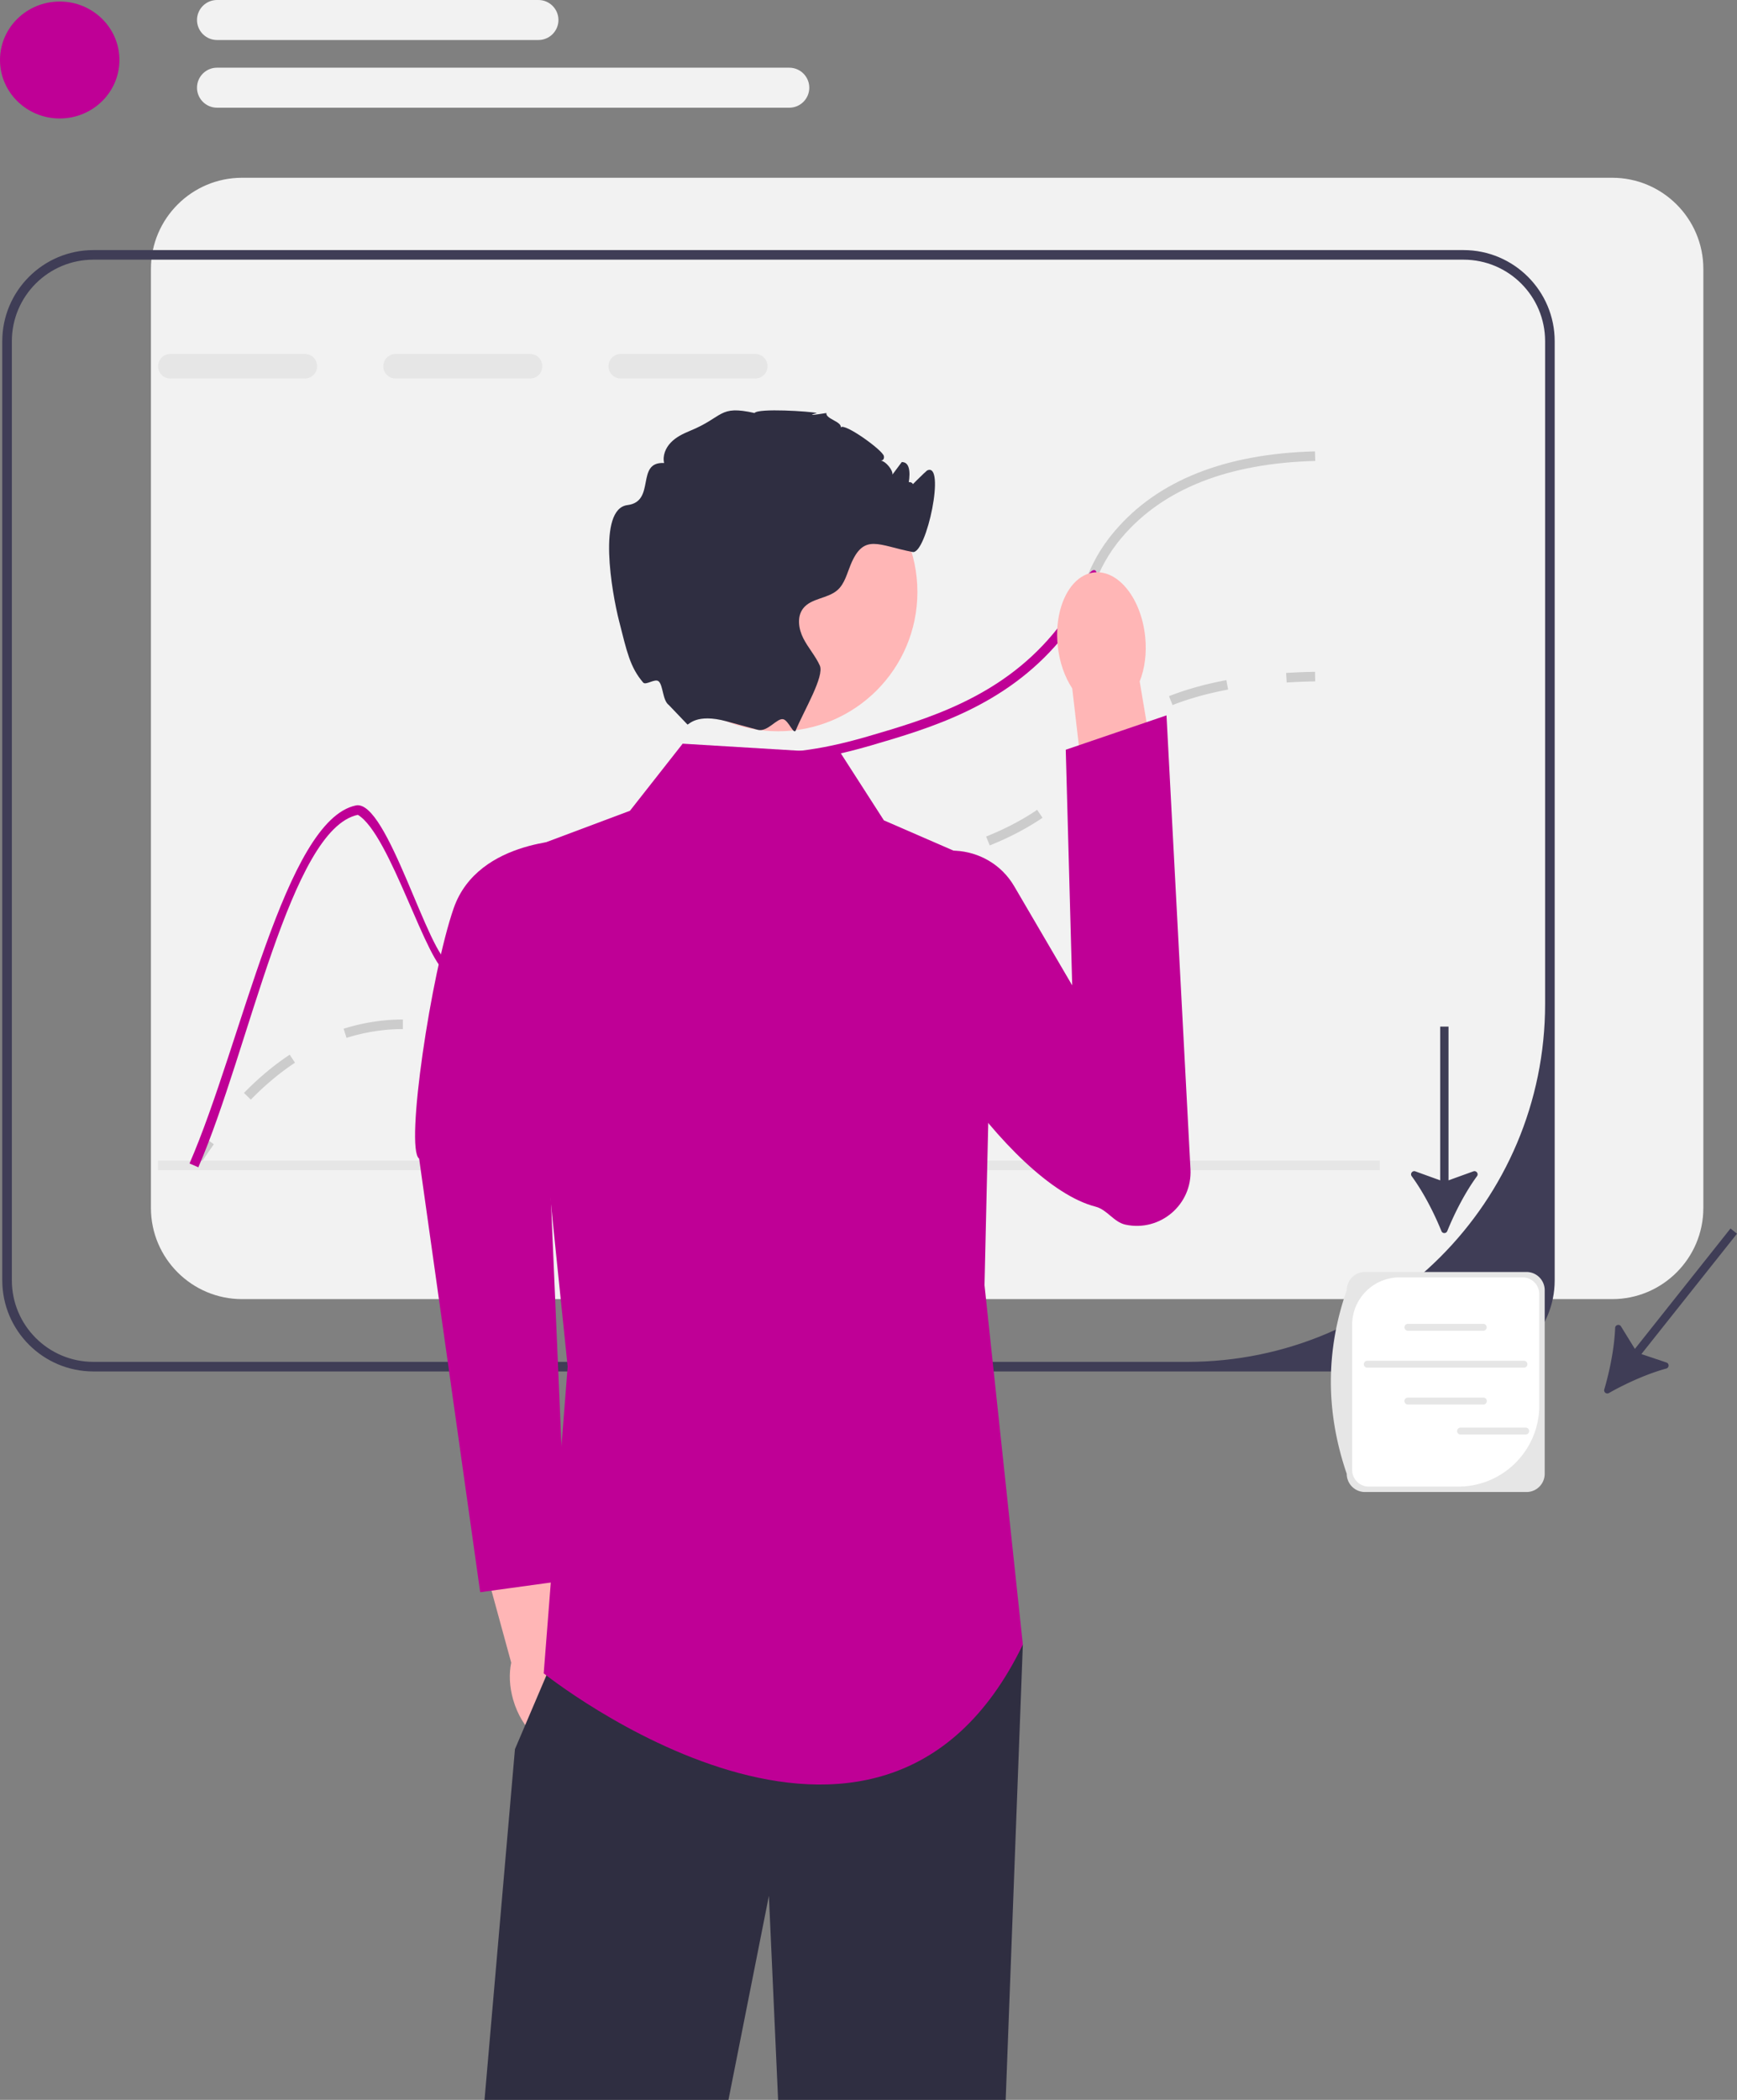 <svg xmlns="http://www.w3.org/2000/svg" width="362.524" height="438.188">
    <rect width="100%" height="100%" fill="#808080" stroke="none"/>
    <path d="M336.48 37.094H50.52c-10.49 0-19.02 8.53-19.02 19.02v195.96c0 10.49 8.53 19.02 19.02 19.02h285.96c10.49 0 19.02-8.53 19.02-19.02V56.114c0-10.49-8.53-19.02-19.02-19.02Z" fill="#f2f2f2"/>
    <path d="M305.455 52.188H19.495c-10.49 0-19.02 8.53-19.02 19.02v195.96c0 10.49 8.53 19.02 19.02 19.02h285.96c10.49 0 19.02-8.53 19.02-19.02V71.208c0-10.49-8.53-19.02-19.02-19.02Zm17.02 157.304c0 41.253-33.442 74.696-74.696 74.696H19.495c-9.4 0-17.02-7.62-17.02-17.02V71.208c0-9.4 7.62-17.02 17.02-17.02h285.96c9.4 0 17.02 7.62 17.02 17.02v138.284Z" fill="#3f3d56"/>
    <g fill="#ccc">
        <path d="m41.322 243.72-1.693-1.065c1.1-1.748 2.235-3.443 3.373-5.037l1.628 1.162a102.314 102.314 0 0 0-3.308 4.94ZM52.35 229.468l-1.432-1.397c3.051-3.127 6.263-5.812 9.546-7.98l1.102 1.67c-3.163 2.088-6.265 4.681-9.217 7.707Zm49.895-12.624c-2.388 0-4.564-.306-6.193-.573l.323-1.973c1.65.27 3.638.546 5.87.546 1.97 0 3.908-.217 5.921-.662l.432 1.953a29.083 29.083 0 0 1-6.353.709Zm-29.926-.265-.602-1.907a42.143 42.143 0 0 1 6.615-1.51 38.897 38.897 0 0 1 5.624-.414h.123v2h-.123c-1.763 0-3.509.128-5.338.393-2.134.31-4.254.793-6.3 1.438Zm47.671-5.78-1.278-1.538c2.76-2.292 4.737-5.064 6.832-8l.836-1.167 1.623 1.17-.83 1.16c-2.173 3.043-4.225 5.918-7.183 8.375Zm16.039-18.338-1.23-1.577c2.695-2.103 5.741-3.808 9.31-5.21.609-.24 1.19-.453 1.747-.643l.646 1.892c-.53.181-1.082.384-1.66.612-3.389 1.331-6.271 2.943-8.813 4.926Zm24.145-6.946c-.673 0-1.311-.007-1.924-.014l.023-2c.627.008 1.281.01 1.974.014 2.353 0 5.631-.067 10.127-.588l.23 1.987a87.76 87.76 0 0 1-10.43.6Zm22.597-2.62-.397-1.96c3.593-.726 7.772-1.59 11.908-2.658l.5 1.936c-4.184 1.08-8.394 1.951-12.011 2.683Zm23.793-6.473-.748-1.855c4.01-1.617 7.492-3.44 10.645-5.575l1.121 1.656c-3.271 2.215-6.876 4.104-11.018 5.774Zm20.207-14.291-1.623-1.17c.558-.773 1.04-1.529 1.507-2.26 1.377-2.156 2.801-4.386 6.192-7.123l.238-.19 1.239 1.57-.22.176c-3.138 2.533-4.413 4.53-5.763 6.644a49.203 49.203 0 0 1-1.57 2.353Zm17.942-15-.73-1.862c3.565-1.398 7.59-2.522 11.966-3.343l.37 1.966c-4.253.797-8.158 1.887-11.606 3.239ZM268.543 142.423l-.125-1.996c1.944-.122 3.975-.202 6.04-.239l.035 2c-2.034.036-4.036.115-5.95.235Z"/>
    </g>
    <g fill="#e6e6e6">
        <path d="M63.623 73.86h-28.06a2.565 2.565 0 0 0 0 5.13h28.06a2.565 2.565 0 0 0 0-5.13ZM110.623 73.86h-28.06a2.565 2.565 0 0 0 0 5.13h28.06a2.565 2.565 0 0 0 0-5.13ZM157.623 73.86h-28.06a2.565 2.565 0 0 0 0 5.13h28.06a2.565 2.565 0 0 0 0-5.13Z"/>
    </g>
    <path fill="#e6e6e6" d="M32.975 242.188h255v2h-255z"/>
    <path d="M274.505 96.188c-18.15.47-31.69 5.81-40.27 15.85-3.17 3.72-4.46 6.65-5.82 9.75-1.35 3.06-2.73 6.21-5.94 10.32v-3.4c1.99-2.92 3.06-5.36 4.11-7.73 1.42-3.24 2.77-6.3 6.13-10.23 8.96-10.5 23-16.07 41.73-16.56l.06 2Z" fill="#ccc"/>
    <path d="M228.415 121.788c-1.35 3.06-2.73 6.21-5.94 10.32-.38.49-.79 1-1.23 1.53-11.58 13.77-27.05 18.29-39.49 21.93-.78.23-1.54.44-2.28.64-11.06 3-17.12 2.89-21.63 2.82-4.53-.08-7.52-.13-12.87 2.93-9.81 5.59-13.83 13.77-17.72 21.68-4.01 8.14-7.79 15.83-17.43 19.44-6.69 2.5-11.39 1.26-16.36-.04-4.27-1.13-11.965-28.944-18.78-33-14.07 2.95-22.62 48.93-33.29 73.55l-1.84-.8c10.95-25.24 19.97-71.61 34.71-74.71 6.57-1.38 15.22 31.84 19.71 33.02 4.66 1.23 9.05 2.38 15.15.1 8.9-3.32 12.34-10.33 16.33-18.44 3.84-7.8 8.19-16.64 18.52-22.54 5.83-3.33 9.22-3.27 13.9-3.19 4.46.08 10.48.18 21.6-2.89.56-.16 1.13-.32 1.72-.49 12.18-3.56 27.33-7.99 38.51-21.29 1.1-1.31 2.01-2.52 2.77-3.65 1.99-2.92 3.06-5.36 4.11-7.73 1.42-3.24 3.19-2.29 1.83.81Z" fill="#bf0096"/>
    <path d="M121.776 350.568c-.792-2.756-2.147-5.107-3.761-6.785l-5.864-26.73-12.781 3.132 7.324 26.777c-.481 2.266-.385 4.97.407 7.727 1.808 6.297 6.56 10.48 10.612 9.342 4.052-1.138 5.871-7.166 4.063-13.463Z" fill="#ffb6b6"/>
    <path d="M120.008 175.227s-20.185-.413-25.317 14.286c-4.671 13.379-10.21 50.135-7.216 52.259l12.743 90.485 18.17-2.496-4.663-108.57 6.283-45.964Z" fill="#bf0096"/>
    <path fill="#2f2e41" d="m213.475 343.188-3.58 95h-47.5l-1.92-42.57-8.44 42.57h-50.91l6.35-73.18 6.56-15.39 4.44-10.43 95 4z"/>
    <path d="m175.475 157.188-33-2-11 14-24 9 11 107-5 64s70 56 100-6l-8-75 2-87-23-10-9-14Z" fill="#bf0096"/>
    <path d="M239.006 132.85c.358 3.466-.097 6.727-1.144 9.34l5.497 32.812-15.69 2.16-3.887-33.517c-1.559-2.345-2.67-5.444-3.028-8.91-.818-7.921 2.604-14.764 7.645-15.284 5.04-.52 9.789 5.478 10.607 13.398Z" fill="#ffb6b6"/>
    <path d="M211.677 184.945c-5.408-9.245-18.825-10.116-24.834-1.25-1.643 2.424-1.186 5.148-1.578 8.421-1.665 13.897 24.965 54.96 43.39 59.688 2.418.62 3.796 3.229 6.236 3.753 7.23 1.554 13.961-4.184 13.57-11.568l-5.004-94.708-21.027 7.172 1.345 49.17-12.098-20.678Z" fill="#bf0096"/>
    <circle cx="162.4" cy="123.532" r="29.068" fill="#ffb6b6"/>
    <path d="M189.475 102.188c-.25.06 3.827-3.913 4-4 4-2-.11 17.55-3 17-7.11-1.35-10.18-4.03-12.94 2.66-.77 1.86-1.25 3.96-2.75 5.29-2.06 1.81-5.48 1.66-7.16 3.82-1.35 1.74-.96 4.3.04 6.26 1 1.97 2.52 3.64 3.43 5.65 1.02 2.26-3.33 9.45-4.99 13.49v.01l-.01.024c-.44 1.06-1.489-1.993-2.595-2.298-1.325-.365-3.276 2.762-5.385 2.194-.01 0-.02-.01-.03-.01-2.01-.56-4.25-1.16-6.47-1.76h-.01c-6.25-1.7-7.83.74-8.13.67l-3.88-4.06c-1.331-.97-1.18-4.1-2.12-4.94-.768-.687-2.682.901-3.246.24-2.766-3.24-3.403-6.48-5.034-12.88-1.49-5.85-4.58-23.36 1.77-24.15 5.99-.75 1.61-9.09 7.64-8.78-.36-1.52.31-3.15 1.4-4.27 1.08-1.13 2.52-1.83 3.97-2.43 7.15-2.92 5.96-5.43 13.5-3.73.75-1.05 11.64-.35 13 0 .1.02-3.37.85 2 0-.2 1.23 3.2 1.77 3 3 .75-1.01 8.81 4.79 9 6 .25 1.51-2.03.74-.51.97.9.14 2.44 1.97 2.29 2.88.65-.88 1.3-1.75 1.96-2.63.12.01.23.03.35.05 3.04.58-.445 10.518-.32 7.42.23-5.69 4.26-2.36 1.23-1.69Z" fill="#2f2e41"/>
    <path d="M300.835 256.9a.657.657 0 0 0 1.22 0c1.562-3.85 3.785-8.16 6.203-11.455.388-.528-.146-1.233-.761-1.01l-5.184 1.875v-32.086h-1.735v32.086l-5.185-1.875c-.615-.223-1.149.482-.762 1.01 2.418 3.294 4.642 7.605 6.204 11.455ZM334.826 289.937a.657.657 0 0 0 .956.759c3.617-2.043 8.038-4.037 11.98-5.113.632-.172.652-1.056.032-1.264l-5.225-1.755 19.955-25.127-1.359-1.079-19.955 25.127-2.894-4.694c-.343-.557-1.2-.337-1.224.317-.156 4.084-1.096 8.843-2.266 12.829Z" fill="#3f3d56"/>
    <path d="M318.593 311.35H284.87a3.801 3.801 0 0 1-3.797-3.798c-4.458-13.032-4.37-25.8 0-38.323a3.801 3.801 0 0 1 3.797-3.797h33.722a3.801 3.801 0 0 1 3.797 3.797v38.323a3.801 3.801 0 0 1-3.797 3.797Z" fill="#e6e6e6"/>
    <path d="M292.096 266.563c-5.462 0-9.89 4.429-9.89 9.891v30.285a3.479 3.479 0 0 0 3.478 3.479h18.648c9.348 0 16.926-7.578 16.926-16.926v-23.25a3.479 3.479 0 0 0-3.478-3.479h-25.684Z" fill="#fff"/>
    <g fill="#e6e6e6">
        <path d="M309.585 277.7h-15.788a.723.723 0 0 1 0-1.443h15.788a.722.722 0 0 1 0 1.443ZM309.585 293.093h-15.788a.723.723 0 0 1 0-1.444h15.788a.722.722 0 0 1 0 1.444ZM318.057 285.402h-32.732a.723.723 0 0 1 0-1.444h32.732a.722.722 0 0 1 0 1.444Z"/>
    </g>
    <path d="M318.443 299.351h-13.657a.723.723 0 0 1 0-1.443h13.657a.722.722 0 0 1 0 1.443Z" fill="#e6e6e6"/>
    <ellipse cx="12.463" cy="12.522" rx="12.463" ry="12.201" fill="#bf0096"/>
    <path d="M112.376 8.348H45.291c-2.301 0-4.174-1.873-4.174-4.174S42.99 0 45.291 0h67.085c2.302 0 4.174 1.872 4.174 4.174s-1.872 4.174-4.174 4.174ZM164.73 22.475H45.29c-2.301 0-4.174-1.873-4.174-4.174s1.873-4.174 4.174-4.174H164.73c2.302 0 4.174 1.873 4.174 4.174s-1.872 4.174-4.174 4.174Z" fill="#f2f2f2"/>
</svg>
